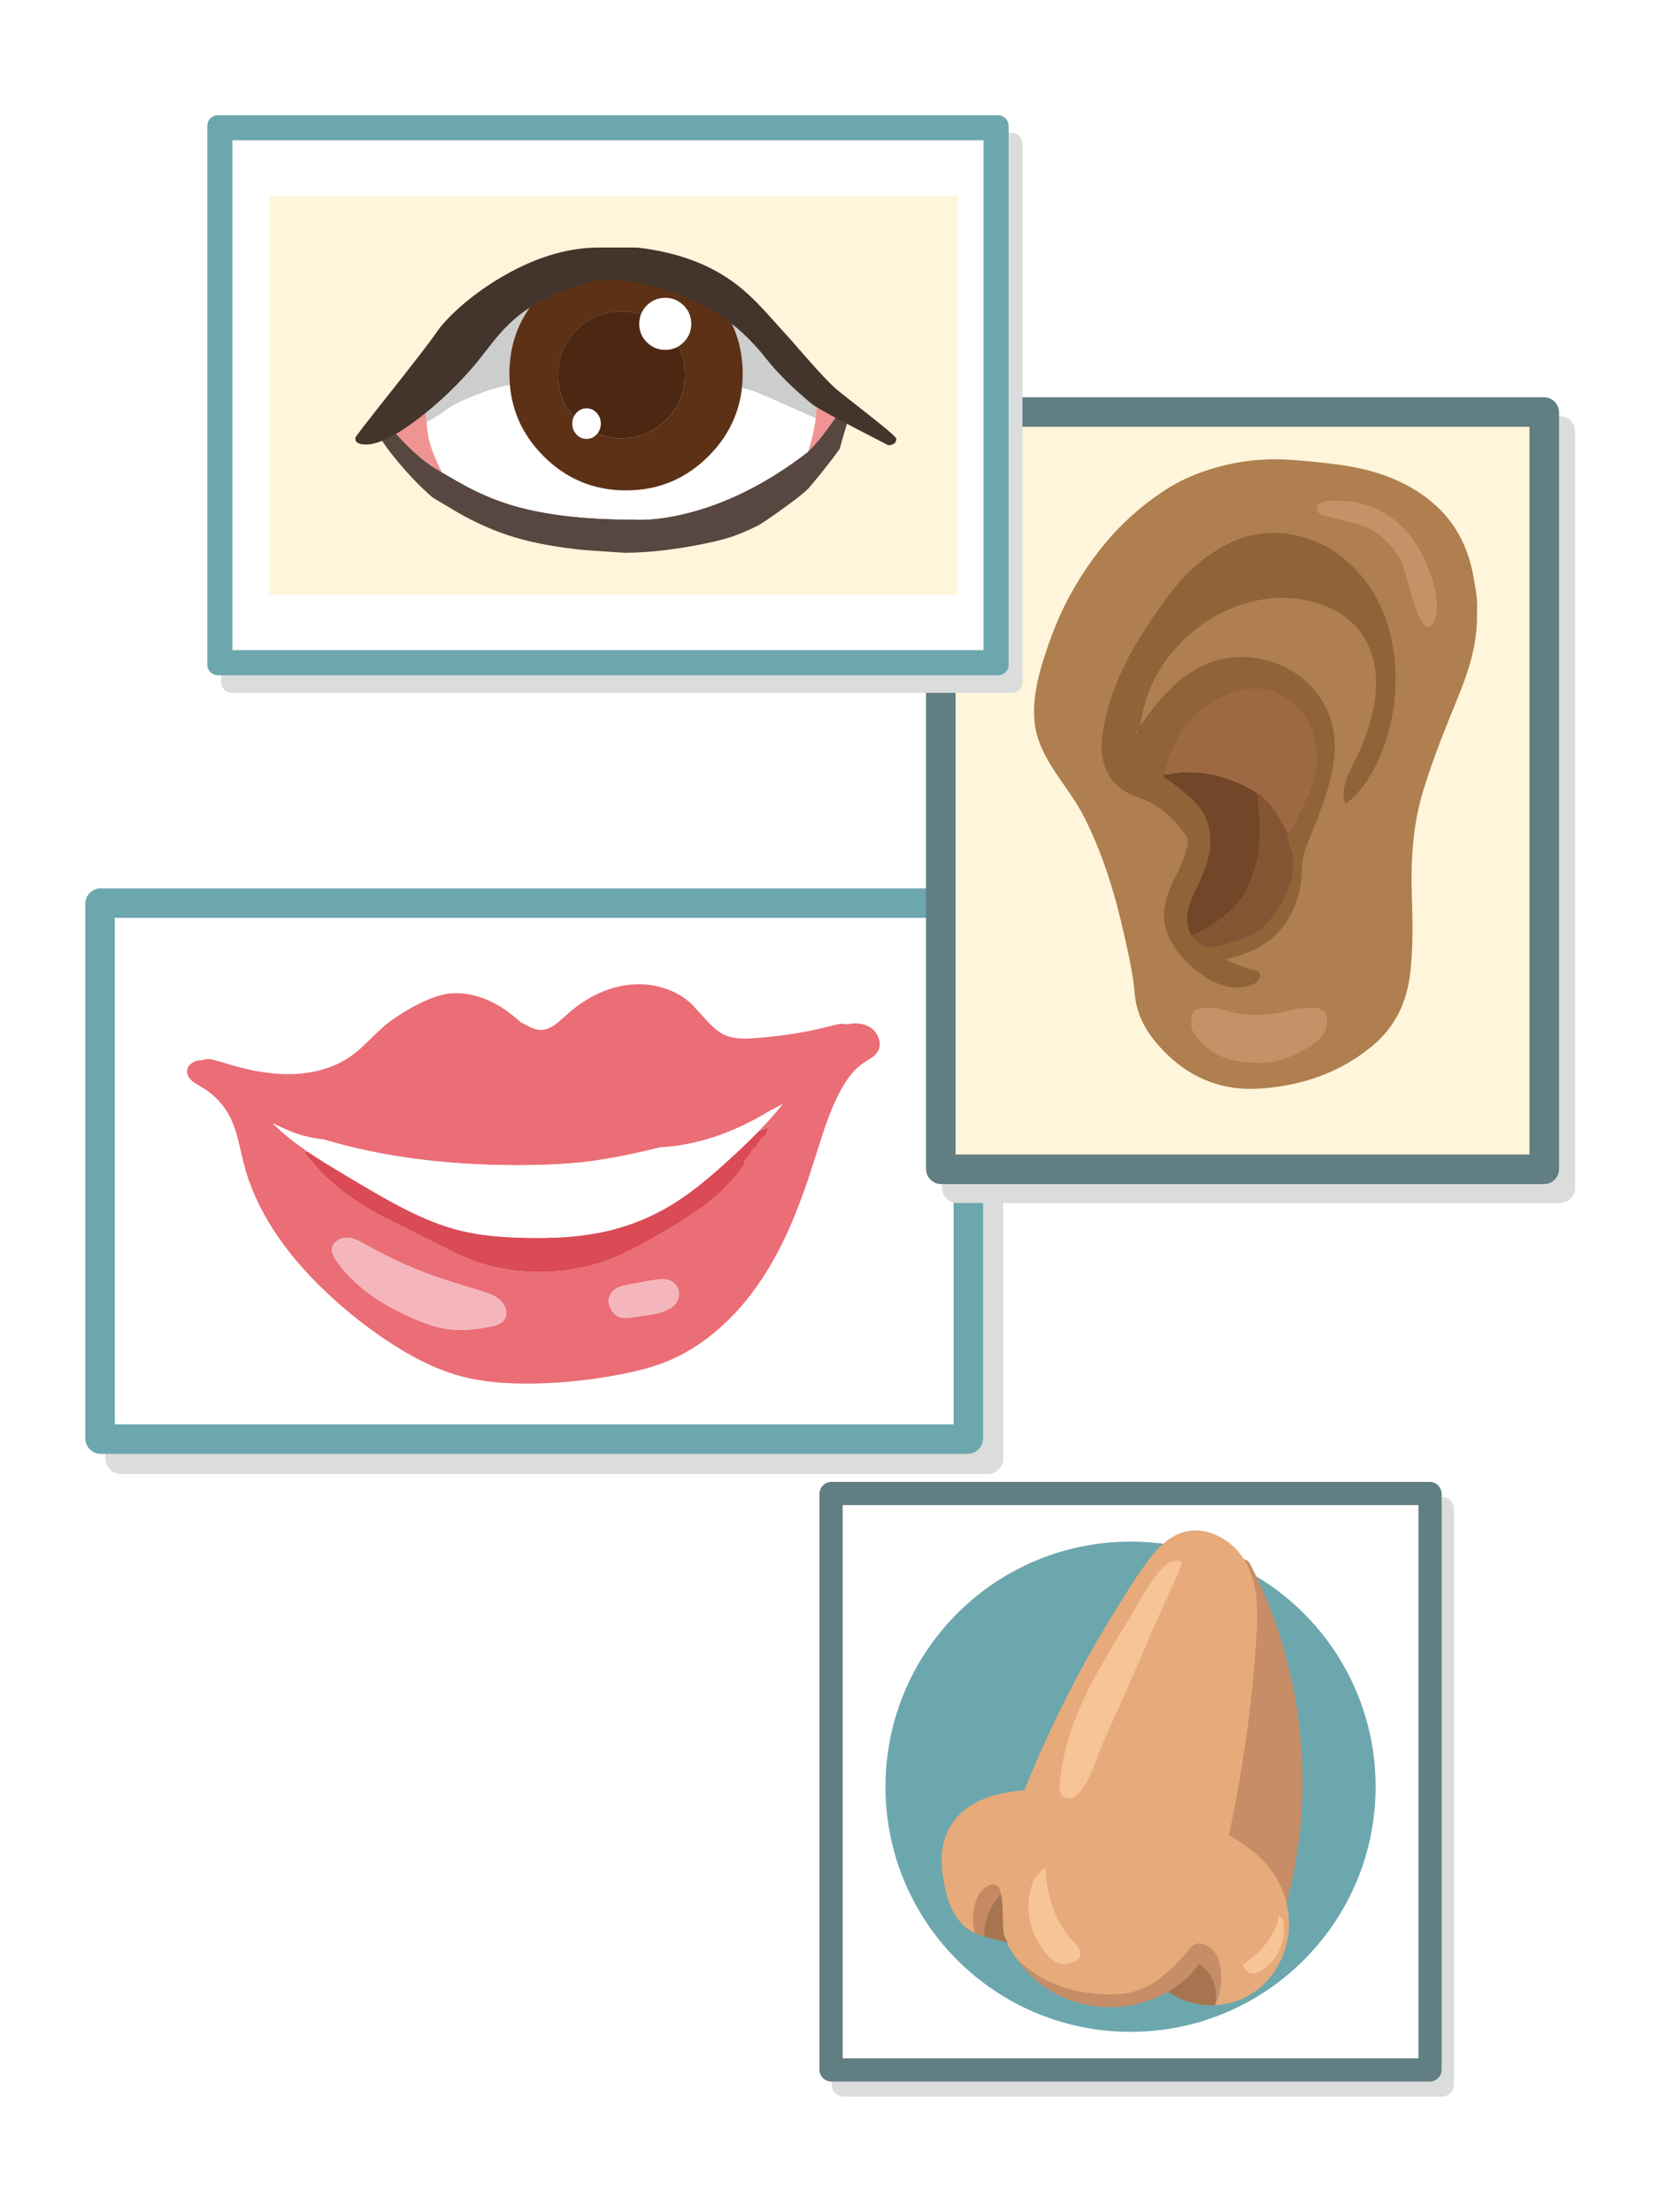 <svg fill="none" height="960" viewBox="0 0 720 960" width="720" xmlns="http://www.w3.org/2000/svg" xmlns:xlink="http://www.w3.org/1999/xlink"><clipPath id="a"><path d="m37 50h646.57v859.83h-646.57z"/></clipPath><path d="m0 0h720v960h-720z" fill="#fff"/><g clip-path="url(#a)"><path d="m428.68 394.27h-376.18c-3.722 0-6.74 3.017-6.74 6.74v231.91c0 3.722 3.018 6.74 6.74 6.74h376.18c3.722 0 6.74-3.018 6.74-6.74v-231.91c0-3.723-3.018-6.74-6.74-6.74z" fill="#dbdcdc"/><path d="m419.92 385.51h-376.18c-3.722 0-6.74 3.017-6.74 6.74v231.91c0 3.722 3.018 6.74 6.74 6.74h376.18c3.722 0 6.74-3.018 6.74-6.74v-231.91c0-3.723-3.018-6.74-6.74-6.74z" fill="#6ca7ae"/><path d="m413.86 618.09v-219.78h-364.05v219.78z" fill="#fff"/><path d="m300.17 435.71c-3.55-3.33-7.84-5.72-12.88-7.17-4.82-1.39-9.77-1.77-14.84-1.12-4.78.59-9.5 2.05-14.18 4.4-4.34 2.18-8.43 5.02-12.29 8.51-2.67 2.43-4.54 3.99-5.61 4.68-2.29 1.49-4.47 2.13-6.55 1.89-1.06-.12-2.26-.5-3.61-1.14-1.52-.81-2.68-1.4-3.47-1.78-.25-.12-.48-.22-.7-.31-4.6-4.21-9.18-7.34-13.74-9.41-3.06-1.39-6.16-2.34-9.28-2.84-3.3-.54-6.49-.56-9.59-.04-3.72.67-8.13 2.36-13.24 5.06-5.53 2.98-10.03 5.94-13.52 8.88-1.14.98-3.4 3.12-6.77 6.42-2.76 2.71-5.07 4.75-6.95 6.11-3.84 2.83-8.26 4.95-13.26 6.35-4.63 1.32-9.53 1.96-14.71 1.93-4.59 0-9.48-.51-14.69-1.52-4.27-.85-9.06-2.11-14.38-3.78-1.45-.44-2.48-.73-3.08-.86-1.16-.28-2.21-.39-3.14-.33-.78.04-1.5.21-2.15.48-1.54-.13-2.95.27-4.24 1.21-1.41.98-2.1 2.22-2.09 3.72.01 1.44.73 2.78 2.15 4.02.75.62 2.18 1.54 4.31 2.77 2.61 1.51 4.96 3.39 7.06 5.65 2.13 2.24 3.86 4.71 5.21 7.41 1.29 2.55 2.43 5.83 3.43 9.83.57 2.24 1.37 5.64 2.4 10.18 5.06 19.51 17.1 38.22 36.12 56.13 7.87 7.4 16.16 14.05 24.87 19.94 5.57 3.77 10.87 6.92 15.9 9.45 5.85 2.96 11.56 5.2 17.13 6.71 8.9 2.42 19.62 3.5 32.16 3.25 13.06-.26 26.03-1.69 38.91-4.29 6.61-1.33 12.22-2.87 16.84-4.62 8.44-3.2 16.39-8.02 23.85-14.49 6.86-5.92 13.04-12.96 18.53-21.13 4.85-7.2 9.28-15.43 13.28-24.71 3.22-7.46 6.45-16.28 9.67-26.47 2.95-9.31 4.69-14.72 5.23-16.23 2.14-6.1 4.39-11.29 6.75-15.59 2.96-5.39 6.2-9.25 9.72-11.56.73-.5 1.85-1.22 3.34-2.15 1.26-.85 2.18-1.74 2.77-2.66 1.14-1.79 1.29-3.83.44-6.13-.84-2.23-2.24-3.86-4.22-4.9-1.8-.97-3.89-1.41-6.27-1.34-1.04.04-2.11.18-3.21.42-.76-.22-1.61-.29-2.55-.22s-2.32.34-4.16.81c-9.95 2.67-20.84 4.45-32.67 5.34-2.84.23-5.15.3-6.93.2-2.51-.15-4.7-.64-6.6-1.47-2.43-1.06-5-3.07-7.69-6.05-4.46-4.87-6.73-7.35-6.84-7.45m-22.73 64.35c2.78-.62 5.78-1.33 8.99-2.15 10.8-.56 21.67-3.22 32.6-7.98 5.12-2.21 10.12-4.83 15.02-7.85 2.01-1 3.91-2.02 5.72-3.08-1.77 2.24-3.68 4.49-5.72 6.75-1.42 1.6-2.99 3.28-4.7 5.03 1.42-.53 2.83-1.04 4.22-1.54l-1.49 3.52c-.34.15-.64.37-.9.66-1.14 1.19-2.2 2.67-3.17 4.44l-1.01.48-1.54 2.53-2.26 2.7-.26 1.89c-5.53 7.91-12.57 14.74-21.13 20.47-9.34 6.3-19.16 12.02-29.46 17.15-11.89 5.95-24.58 8.93-38.08 8.93-13.37.01-25.72-2.79-37.07-8.42-9.85-4.91-19.97-10-30.36-15.28-14.61-7.36-26.26-16.83-34.96-28.43h1.87c-.81-.54-1.56-1.06-2.26-1.56-.21-.15-.4-.29-.59-.42-1.8-1.3-3.52-2.6-5.14-3.89-2.68-2.14-5.09-4.28-7.23-6.42-.06-.06-.12-.12-.2-.2 1.52.78 2.86 1.42 4 1.93 3.02 1.39 5.83 2.48 8.42 3.28 2.99.88 6.28 1.52 9.87 1.91 24.83 7.42 52.91 11.13 84.25 11.15 10.01 0 19-.41 26.98-1.23 7.89-.85 16.42-2.31 25.61-4.38m9.98 55.05c1.77.04 3.23.43 4.38 1.14.76.5 1.4 1.16 1.91 1.98.03.04.07.09.11.13.44.76.72 1.59.84 2.48.1.92 0 1.84-.31 2.75-.29.92-.74 1.74-1.34 2.44-.88.97-2.07 1.79-3.56 2.46-1.8.84-4.05 1.49-6.73 1.96-3.12.45-5.46.8-7.01 1.03-2.14.35-3.7.5-4.68.44-1.85-.09-3.28-.64-4.31-1.65-.43-.47-.87-1.11-1.34-1.91-.47-.85-.75-1.42-.84-1.71-.34-.89-.44-1.82-.31-2.77.13-.94.45-1.78.95-2.53.01-.04.03-.07.04-.09.82-1.2 2.05-2.13 3.69-2.77.95-.38 2.47-.75 4.55-1.12l9.48-1.71c2.11-.37 3.61-.55 4.48-.55zm-95.37 21.28c-3.28-.63-7.34-1.96-12.16-4-15.65-6.7-27-15.2-34.03-25.5-1.23-1.8-1.84-3.33-1.82-4.57.03-1.48.75-2.74 2.15-3.78.25-.19.51-.36.79-.51 1.1-.64 2.3-.95 3.61-.9 1.38.04 2.86.41 4.44 1.1.92.4 2.3 1.11 4.13 2.15 10.98 6.21 22.39 11.25 34.23 15.1 1.89.63 4.64 1.49 8.24 2.57 3.74 1.11 6.46 1.96 8.18 2.53 1.82.6 3.2 1.13 4.16 1.58 1.48.73 2.67 1.58 3.58 2.53.95 1.01 1.6 2.18 1.93 3.5.04.15.07.29.09.42.29 1.61.04 3-.77 4.16-.63.85-1.55 1.54-2.75 2.07-.85.35-2 .66-3.45.92-7.84 1.57-14.69 1.78-20.56.64z" fill="#eb6d76"/><path d="m179.89 572.39c4.82 2.04 8.87 3.37 12.16 4 5.86 1.14 12.71.93 20.56-.64 1.45-.26 2.6-.57 3.45-.92 1.2-.53 2.12-1.22 2.75-2.07.81-1.16 1.06-2.54.77-4.16-.01-.13-.04-.27-.09-.42-.34-1.32-.98-2.48-1.93-3.5-.91-.95-2.1-1.8-3.58-2.53-.95-.45-2.34-.98-4.16-1.58-1.71-.57-4.44-1.41-8.18-2.53-3.61-1.08-6.35-1.94-8.24-2.57-11.84-3.85-23.25-8.89-34.23-15.1-1.83-1.04-3.21-1.76-4.13-2.15-1.58-.69-3.06-1.06-4.44-1.1-1.3-.04-2.51.26-3.61.9-.28.15-.54.32-.79.51-1.41 1.04-2.13 2.3-2.15 3.78-.01 1.25.59 2.77 1.82 4.57 7.04 10.3 18.38 18.8 34.03 25.5m111.9-16.14c-1.14-.72-2.6-1.1-4.38-1.14-.88 0-2.37.18-4.48.55l-9.48 1.71c-2.08.37-3.6.74-4.55 1.12-1.64.64-2.87 1.57-3.69 2.77-.01.01-.03.04-.04.09-.5.75-.81 1.59-.95 2.53-.13.95-.03 1.88.31 2.77.09.29.37.86.84 1.71.47.81.92 1.44 1.34 1.91 1.03 1.01 2.46 1.56 4.31 1.65.98.06 2.54-.09 4.68-.44 1.55-.23 3.89-.58 7.01-1.03 2.68-.47 4.92-1.12 6.73-1.96 1.49-.67 2.68-1.49 3.56-2.46.6-.7 1.05-1.52 1.34-2.44.31-.91.41-1.82.31-2.75-.12-.89-.4-1.72-.84-2.48-.04-.04-.08-.09-.11-.13-.51-.82-1.15-1.48-1.91-1.98z" fill="#f4b6bc"/><path d="m333.56 489.249c-1.39.5-2.8 1.01-4.22 1.54-2.46 2.54-5.21 5.23-8.24 8.09-1.28 1.19-2.59 2.4-3.94 3.65-4.92 4.51-9.15 8.19-12.66 11.01-4.76 3.83-9.32 7.04-13.67 9.65-8.03 4.81-16.61 8.35-25.72 10.62-5.72 1.42-11.95 2.4-18.69 2.92-5.63.44-11.95.57-18.95.4-2.45-.06-4.78-.15-6.99-.29-2.55-.13-4.94-.32-7.17-.55-5.04-.51-9.7-1.31-13.96-2.4-5.57-1.39-11.47-3.52-17.7-6.38-.86-.37-1.72-.75-2.57-1.17-5.03-2.42-11.42-5.89-19.17-10.42-4.05-2.37-8.79-5.2-14.25-8.49-3.55-2.15-6.63-4.08-9.26-5.78-.95-.63-1.84-1.22-2.66-1.78h-1.87c8.69 11.59 20.34 21.07 34.96 28.43 10.39 5.28 20.51 10.37 30.36 15.28 11.34 5.63 23.7 8.43 37.07 8.42 13.5 0 26.19-2.98 38.08-8.93 10.3-5.13 20.12-10.85 29.46-17.15 8.56-5.73 15.6-12.55 21.13-20.47l.26-1.89 2.26-2.7 1.54-2.53 1.01-.48c.97-1.77 2.02-3.25 3.17-4.44.26-.29.56-.51.9-.66l1.49-3.52z" fill="#da4b56"/><path d="m286.431 497.909c-3.21.82-6.21 1.54-8.99 2.15-9.19 2.07-17.73 3.52-25.61 4.38-7.97.82-16.97 1.23-26.98 1.23-31.34-.01-59.42-3.73-84.25-11.15-3.59-.4-6.88-1.03-9.87-1.91-2.59-.79-5.4-1.88-8.42-3.28-1.14-.51-2.48-1.16-4-1.93l.2.2c2.14 2.14 4.55 4.28 7.23 6.42 1.63 1.29 3.34 2.59 5.14 3.89.19.13.39.27.59.42.7.5 1.46 1.02 2.26 1.56.82.56 1.71 1.15 2.66 1.78 2.62 1.7 5.71 3.63 9.26 5.78 5.45 3.28 10.2 6.11 14.25 8.49 7.75 4.53 14.14 8 19.17 10.42.85.41 1.71.8 2.57 1.17 6.23 2.86 12.13 4.98 17.7 6.38 4.27 1.08 8.92 1.88 13.96 2.4 2.23.23 4.62.42 7.17.55 2.21.13 4.54.23 6.99.29 7.01.18 13.32.04 18.95-.4 6.74-.53 12.97-1.5 18.69-2.92 9.12-2.27 17.69-5.81 25.72-10.62 4.35-2.61 8.91-5.83 13.67-9.65 3.52-2.83 7.74-6.5 12.66-11.01 1.35-1.25 2.66-2.46 3.94-3.65 3.03-2.86 5.78-5.55 8.24-8.09 1.71-1.76 3.28-3.44 4.7-5.03 2.04-2.26 3.94-4.51 5.72-6.75-1.8 1.06-3.71 2.08-5.72 3.08-4.9 3.02-9.9 5.64-15.02 7.85-10.93 4.76-21.8 7.42-32.6 7.98z" fill="#fff"/><path d="m677.031 180.609h-261.64c-3.612 0-6.54 2.928-6.54 6.54v328.36c0 3.612 2.928 6.54 6.54 6.54h261.64c3.612 0 6.54-2.928 6.54-6.54v-328.36c0-3.612-2.928-6.54-6.54-6.54z" fill="#dbdcdc"/><path d="m670.08 172.39h-261.64c-3.612 0-6.54 2.928-6.54 6.54v328.36c0 3.612 2.928 6.54 6.54 6.54h261.64c3.612 0 6.54-2.928 6.54-6.54v-328.36c0-3.612-2.928-6.54-6.54-6.54z" fill="#617e82"/><path d="m663.78 500.98v-315.76h-249.05v315.76z" fill="#fff5da"/><path d="m640.991 265.19c.45 13.94-3.57 26-8.43 37.87-5.35 13.05-10.6 26.12-14.77 39.64-4.7 15.25-5.59 30.77-5.04 46.56.38 10.95.53 21.95-.7 32.86-1.42 12.63-6.39 23.37-16.49 31.78-14.27 11.88-30.95 17.31-48.93 18.51-15.14 1.01-28.69-3.84-39.9-14.65-7.64-7.36-13.33-15.69-14.25-26.46-.8-9.29-2.95-18.3-4.99-27.32-3.89-17.24-9.14-33.99-17.21-49.88-6.22-12.24-17.61-23.07-20.64-36.78-2.94-13.3 2.1-28.69 6.66-41.11 5.03-13.71 12.18-26.29 21.16-37.75 7.59-9.69 16.51-17.94 26.81-24.89 10.16-6.86 21.43-10.78 33.1-12.89 8.74-1.58 17.95-1.67 26.95-.82 10.6 1 21.23 1.84 31.55 4.83 10.44 3.02 19.97 7.87 27.86 15.22 8.85 8.24 13.76 18.84 15.84 30.76.89 5.1 1.81 10.17 1.43 14.51z" fill="#af7f4f"/><path d="m531.87 416.34c3.97 2.09 7.53 3.24 11.14 4.36 1.45.45 4.06.29 3.77 2.7-.28 2.3-2.11 3.71-4.45 4.36-6.77 1.86-12.85.21-18.6-3.41-6.78-4.27-12.43-9.79-16.01-16.86-4.64-9.17-2.28-18.21 2.3-26.79 2.27-4.25 4.05-8.64 5.31-13.31.56-2.07.12-3.65-.95-5.21-5.21-7.57-11.82-13.3-20.72-16.28-4.57-1.53-8.62-3.96-11.51-8.14-4.52-6.54-4.66-13.72-3.39-21.06 3.97-22.96 16.06-41.91 29.79-60.08 6.63-8.76 14.84-15.77 24.45-20.62 8-4.04 17.05-5.61 26.13-4.29 11.57 1.69 21.25 7.07 29.4 15.59 17.5 18.29 20.39 46.76 14.11 70.35-2.85 10.68-9.4 24.63-18.62 31.12-3.46-5.64 2.84-15.97 5.41-21.5 7.71-16.62 12.11-37.45 1.46-52.36-7.85-10.99-22.22-15.78-35.72-15.44-29.83.75-57.11 25.9-60.29 55.57 7.73-11.47 17.27-22.58 30.21-27.47 15.56-5.88 34.58-.92 45.29 11.8 17.83 21.19 4.79 46.68-3.7 68.65-2.35 6.08-1.14 12.62-2.74 18.8-2.66 10.29-7.78 18.66-17.3 24.02-4.43 2.49-9.09 4.18-14.78 5.51zm-26.51-80.35c-.83 1.21-.04 1.65.92 2.22 4.37 2.56 8.11 5.97 11.8 9.36 5.24 4.82 7.3 11.29 7.16 18.2-.15 7.1-3.13 13.52-6.12 19.86-2.57 5.46-5.06 10.95-3.32 17.24 1.45 5.24 5.9 8.93 10.34 8.13 5.84-1.05 11.45-2.53 17.01-5.11 10.38-4.82 22.01-25.71 17.29-37.18-.97-2.35-1.2-5-1.78-7.51 2.03-1.04 2.81-3.12 3.7-4.94 5.83-11.91 12.11-23.85 7.45-37.74-2.17-6.47-5.97-12.04-11.97-15.7-11.73-7.17-22.69-3.35-33.06 3.01-11.18 6.85-16.2 18-19.42 30.15zm-12.33-18.91c-.03.09-.11.19-.09.27.07.33.22.35.36.04.03-.07 0-.2-.05-.28-.02-.04-.14-.02-.22-.03z" fill="#916339"/><path d="m545.79 461.17c-12.37.07-21.29-3.49-27.5-12.69-1.85-2.74-1.46-5.77-.66-8.48.7-2.37 3.47-2.4 5.68-2.59 2.72-.23 5.43.01 8.02.86 9.29 3.06 18.61 2.61 27.94.29 3.72-.93 7.47-1.38 11.3-1.17 4.18.24 5.84 2.74 5.33 6.91-.66 5.37-4.52 8.14-8.45 10.46-7.1 4.18-14.75 7.04-21.65 6.42z" fill="#c69167"/><path d="m581.38 217.36c12.72 0 24.19 6.19 31.65 16.4 5.48 7.49 14.75 28.01 8.56 37.14-5.35 7.89-11.59-24.07-13.32-27.18-4.63-8.33-11.28-14.43-20.7-16.78-4.16-1.03-8.34-1.97-12.47-3.08-1.66-.45-3.67-1.16-3.59-3.18.08-2.15 2.31-2.84 3.99-3.21 1.88-.42 3.92-.1 5.9-.1z" fill="#c69167"/><path d="m545.541 343.98c-.3-.19-.59-.38-.91-.55-11.66-6.59-23.94-10.09-37.44-7.5-.59.11-1.23.04-1.84.06-.83 1.21-.04 1.65.92 2.22 4.37 2.56 8.11 5.97 11.8 9.36 5.24 4.82 7.3 11.29 7.16 18.2-.15 7.1-3.13 13.52-6.12 19.86-2.57 5.46-5.06 10.95-3.32 17.24.33 1.2.83 2.32 1.44 3.33 4.73-2.25 9.3-4.89 13.57-8.17 16.81-12.9 17.69-34.77 14.75-54.05z" fill="#714629"/><path d="m560.421 368.719c-.97-2.35-1.2-5-1.78-7.51-3.38-6.52-6.63-13.15-13.11-17.23 2.94 19.27 2.07 41.14-14.75 54.05-4.27 3.29-8.84 5.92-13.57 8.17 2.06 3.37 5.48 5.42 8.9 4.81 5.84-1.05 11.45-2.53 17.01-5.11 10.38-4.82 22.01-25.71 17.29-37.18z" fill="#855533"/><path d="m558.65 361.21c-3.54-6.82-6.92-13.77-14.01-17.78-11.66-6.59-23.94-10.09-37.44-7.5-.59.11-1.23.04-1.84.06 3.22-12.15 8.24-23.3 19.42-30.15 10.37-6.36 21.33-10.18 33.06-3.01 5.99 3.66 9.8 9.23 11.97 15.7 4.65 13.89-1.62 25.83-7.45 37.74-.89 1.82-1.67 3.9-3.7 4.94z" fill="#9d6943"/><path d="m493.021 317.08c.08 0 .19 0 .22.03.05.08.09.21.05.28-.14.3-.29.29-.36-.04-.02-.08.06-.18.09-.27z" fill="#edb6ab"/><path d="m625.81 649.62h-259.69c-2.855 0-5.17 2.315-5.17 5.17v249.86c0 2.855 2.315 5.17 5.17 5.17h259.69c2.855 0 5.17-2.315 5.17-5.17v-249.86c0-2.855-2.315-5.17-5.17-5.17z" fill="#dbdcdc"/><path d="m620.49 643.08h-259.69c-2.855 0-5.17 2.315-5.17 5.17v249.86c0 2.855 2.315 5.17 5.17 5.17h259.69c2.855 0 5.17-2.315 5.17-5.17v-249.86c0-2.855-2.315-5.17-5.17-5.17z" fill="#617e82"/><path d="m615.6 893.21v-240.07h-249.9v240.07z" fill="#fff"/><path d="m490.65 881.72c58.741 0 106.36-47.619 106.36-106.36s-47.619-106.36-106.36-106.36-106.36 47.619-106.36 106.36 47.619 106.36 106.36 106.36z" fill="#6ca7ae"/><path d="m564.69 757.09c-1.91-24.21-7.97-48-18.23-70.36-1.24-2.71-2.55-5.39-3.92-8.05-1.45-2.83-4.84-2.49-6.67-.73-.03-.02-.06-.04-.09-.06-1.76-1.03-4.87-.7-5.84 1.23-11.66 23.24-13.77 49-13.8 74.37-.01 12.38.12 24.8.78 37.17.65 12.09 1.96 24.24 5.13 36.02 1.59 5.91 3.68 11.71 6.3 17.3 2.31 4.95 5.31 12.58 11.76 13.74 7.55 1.37 9.84-6.78 11.77-11.79 2.17-5.64 4.08-11.36 5.72-17.16 6.58-23.28 8.98-47.63 7.09-71.68z" fill="#c68d66"/><path d="m520.399 852.08c-3.47 5.49-8.76 9.42-14.33 12.74.31-.17.62-.33.92-.51 6.05 4.28 13.25 6.18 20.33 5.83 1.72-6.48-1.1-14.33-6.92-18.07z" fill="#a8744f"/><path d="m528.339 849.11c-1.99-4.31-8.25-7.9-11.34-4.18-8.38 9.93-17.16 19-29.95 20.3-16.76 1.46-34.81-3.45-46.44-15.9 3.5 5.04 7.89 9.47 12.92 13 11.46 8.04 26.1 10.51 39.68 7.38 4.5-1.04 8.82-2.7 12.85-4.89 5.58-3.32 10.86-7.25 14.33-12.74.14-.22.29-.45.42-.68-.14.23-.28.45-.42.68 5.82 3.74 8.63 11.59 6.92 18.07h.01c3.05-6.6 3.7-14.18 1.01-21.04z" fill="#c68d66"/><path d="m549.67 809.08c-4.59-5.27-10.29-9.32-16.37-12.68 4.05-18.77 7.2-37.74 9.39-56.81 1.22-10.57 2.2-21.18 2.77-31.81.52-9.72.31-20.02-4.25-28.87-3.83-7.43-11.16-13.3-19.5-14.57-9.3-1.42-16.67 4.21-22.09 11.16-5.98 7.67-11.12 16.17-16.23 24.44-5.3 8.58-10.33 17.32-15.1 26.2-8.85 16.49-16.77 33.47-23.75 50.83-11.73.72-24.24 4.1-31.23 14.17-4.36 6.27-5.2 14.02-4.3 21.43 1.27 10.45 4.39 21.78 14.21 26.42-.6-1.83-.89-3.77-.89-5.64.02-5.82 1.47-13.38 7.74-15.37 7.59-2.42 3.55 19.31 6.31 23.23.5.7.78 1.58.81 2.43 1.02 1.97 2.17 3.87 3.43 5.69 11.62 12.45 29.68 17.37 46.44 15.9 12.78-1.3 21.56-10.37 29.95-20.3 3.09-3.73 9.35-.13 11.34 4.18 2.69 6.86 2.04 14.44-1.01 21.04 8.68-.43 17.2-4.25 23.22-11.27 12.41-14.47 11.51-35.6-.88-49.8z" fill="#e7aa7a"/><path d="m434.44 821.92c-.64-2.92-1.88-4.73-4.37-3.94-6.27 2-7.71 9.55-7.74 15.37 0 1.87.29 3.81.89 5.64 1.13.54 2.35.99 3.67 1.33.16.04.31.08.47.12-.61-7.03 2.35-13.42 7.08-18.53z" fill="#c78962"/><path d="m434.44 821.92c-4.74 5.12-7.69 11.5-7.08 18.53 3.15.82 6.29 1.63 9.44 2.44.12.25.26.5.39.74-.03-.85-.31-1.73-.81-2.43-1.86-2.63-.64-13.3-1.94-19.29z" fill="#a8744f"/><g fill="#f7c498"><path d="m512.92 678.019c-.43-.32-.9-.57-1.4-.71-7.02-2.03-17.04 17.81-19.53 21.94-10.54 17.48-21.48 34.11-27.73 53.56-2.43 7.56-3.97 15.39-4.5 23.28-.14 2.06 1.65 3.93 3.75 4.22 7.42 1.04 12.85-18.91 14.86-23.38 7.31-16.27 14.71-32.49 21.52-48.96.99-2.39 13.67-29.45 13.02-29.94z"/><path d="m467.559 844.34c-2.41-2.32-4.52-4.97-6.28-7.67-4.88-7.48-7.3-17.03-7.49-26.01-1.16.37-2.18 1.18-2.67 2.44-1.05.54-1.89 1.51-2.41 2.69-3.39 7.78-3.1 16.77.55 24.41 1.91 4 5.17 9.09 9.13 11.31 3.86 2.17 13.56-.57 9.63-6.47-.15-.23-.3-.47-.45-.7z"/><path d="m557.06 834.09c-.16-1.2-.97-2.15-2.01-2.74-1.47 8.65-7.82 16.03-15.59 21.07.47 2.68 3.32 5.1 6.51 3.5 8.11-4.07 12.29-13 11.09-21.83z"/></g><path d="m439.1 57.63h-338.51c-2.557 0-4.63 2.073-4.63 4.63v233.78c0 2.557 2.073 4.63 4.63 4.63h338.51c2.557 0 4.63-2.073 4.63-4.63v-233.78c0-2.557-2.073-4.63-4.63-4.63z" fill="#dbdcdc"/><path d="m433.11 50h-338.51c-2.557 0-4.63 2.073-4.63 4.63v233.78c0 2.557 2.073 4.63 4.63 4.63h338.51c2.557 0 4.63-2.073 4.63-4.63v-233.78c0-2.557-2.073-4.63-4.63-4.63z" fill="#6ca7ae"/><path d="m426.84 282.13v-221.24h-325.97v221.24z" fill="#fff"/><path d="m415.62 84.87h-298.62v173.29h298.62z" fill="#fff5da"/><path d="m185.5 158.95c-1.54 2.18-3.36 4.74-5.47 7.69-.06.09-.13.18-.19.26-.05.07-.09.14-.14.21-1.06 1.48-2.19 3.06-3.38 4.74-3.33 4.78-6 8.73-8.02 11.85 1.09 1.38 2.3 2.91 3.63 4.58 2.81 3.1 5.4 5.73 7.76 7.9 3.52 3.23 6.87 5.77 10.05 7.62.71.41 1.39.8 2.05 1.18-2.52-5.26-4.17-9.18-4.95-11.77-.83-2.75-1.39-6.09-1.68-10.01-.14-2.02-.21-4.2-.21-6.54v-.02c-.12-5.02-.14-8.46-.09-10.32.05-1.81.26-4.26.64-7.36m166.74-.26c.4 1.61.85 3.35 1.34 5.22.65 2.95.97 5.87.97 8.75 0 .87-.02 1.74-.05 2.62-.01.26-.02.52-.03.78l-.45 5.12c-.61 4.89-1.73 9.86-3.38 14.91.29-.28.58-.57.87-.85 2.37-2.35 4.82-5.24 7.34-8.68 1.43-1.96 3.48-4.85 6.13-8.69.33-.45.63-.96.92-1.53-1.12-1.49-2.33-3.09-3.64-4.81-.84-1.08-1.66-2.13-2.45-3.14-2.91-3.74-5.43-6.97-7.55-9.7z" fill="#f09493"/><path d="m367.82 183.24v-4.3c-.61-.83-1.26-1.69-1.94-2.6-.29.56-.59 1.07-.92 1.53-2.65 3.84-4.69 6.74-6.13 8.69-2.52 3.44-4.97 6.33-7.34 8.68-.29.28-.58.57-.87.85-17.71 13.66-35.7 22.66-53.97 26.98-5.7 1.35-11.09 2.15-16.17 2.39-1.58.08-3.04.1-4.37.07l-1.53-.09c-22.15-.01-40.3-2.3-54.44-6.85-5.53-1.79-11.04-4.11-16.54-6.94-2.13-1.1-6.07-3.33-11.83-6.68-.66-.38-1.34-.77-2.05-1.18-3.18-1.85-6.53-4.39-10.05-7.62-2.36-2.16-4.95-4.8-7.76-7.9-1.32-1.67-2.53-3.2-3.63-4.58-1.36 2.14-2.43 3.89-3.19 5.26-.47.87 1.85 4.42 6.98 10.65 5.38 6.54 10.62 11.97 15.72 16.31l10.29 6.14c8.38 4.88 16.86 8.6 25.44 11.16 8.28 2.46 18.2 4.29 29.74 5.47l17.89 1.21c8.85-.06 18.41-1 28.67-2.83 6.85-1.21 12.31-2.45 16.38-3.7 3.77-1.18 7.88-2.87 12.34-5.08 1.64-.82 5.36-3.31 11.16-7.48 6.21-4.47 10-7.5 11.37-9.09 3.71-4.36 7-8.43 9.87-12.2 1.35-1.77 2.54-3.39 3.56-4.84.24-.95.51-2 .83-3.16.82-2.96 1.65-5.72 2.48-8.28z" fill="#584740"/><path d="m353.969 181.43c-1.86-.8-4.04-1.76-6.52-2.88-10.67-4.79-17.27-7.66-19.82-8.62-3.76-1.41-9.89-2.65-18.39-3.73-7.02-.88-18.45-1.96-34.27-3.23h-10.97c-15.07 1.12-25.38 1.96-30.92 2.5-8.87.88-15.76 2.15-20.65 3.8-3.59 1.2-7.03 2.52-10.32 3.96-3.85 1.68-6.55 3.13-8.1 4.36-1.53 1.2-4.1 2.86-7.72 4.96-.39.23-.77.44-1.13.64.29 3.93.85 7.26 1.68 10.01.77 2.59 2.42 6.51 4.95 11.77 5.76 3.35 9.71 5.58 11.83 6.68 5.5 2.83 11.01 5.15 16.54 6.94 14.14 4.56 32.28 6.84 54.44 6.85l1.53.09c1.33.03 2.79.01 4.37-.07 5.08-.24 10.47-1.04 16.17-2.39 18.27-4.33 36.26-13.32 53.97-26.98 1.65-5.04 2.78-10.01 3.38-14.91-.01.09-.02.18-.03.26z" fill="#fff"/><path d="m344.429 148.57c-2.39-3.17-6.16-6.67-11.3-10.5-4.95-3.68-10.51-7.18-16.68-10.52-6.32-3.42-12.38-6.17-18.2-8.24-6.27-2.24-11.57-3.45-15.9-3.61h-19.8c-6.4.32-13.47 1.73-21.2 4.22-7.02 2.26-14.07 5.22-21.15 8.9-6.65 3.46-12.56 7.13-17.72 11-5.14 3.86-8.77 7.36-10.9 10.5-.68 1.02-2.71 3.89-6.09 8.62-.38 3.1-.6 5.55-.64 7.36-.06 1.86-.03 5.3.09 10.32v.02c0 2.34.07 4.52.21 6.54.36-.2.74-.41 1.13-.64 3.62-2.11 6.19-3.76 7.72-4.96 1.55-1.23 4.25-2.68 8.1-4.36 3.3-1.43 6.74-2.75 10.32-3.96 4.89-1.65 11.78-2.92 20.65-3.8 5.54-.54 15.85-1.38 30.92-2.5h10.97c15.83 1.27 27.25 2.35 34.27 3.23 8.5 1.08 14.63 2.32 18.39 3.73 2.55.96 9.15 3.83 19.82 8.62 2.49 1.12 4.66 2.08 6.52 2.88.01-.08.02-.17.03-.26l.45-5.12c.01-.26.02-.52.03-.78.03-.88.05-1.75.05-2.62 0-2.88-.32-5.8-.97-8.75-.49-1.88-.93-3.62-1.34-5.22-4.04-5.2-6.64-8.58-7.81-10.12z" fill="#cccdcd"/><path d="m322.32 162.19c0-13.98-4.95-25.91-14.84-35.8-9.88-9.88-21.81-14.82-35.78-14.82-13.98 0-25.91 4.94-35.8 14.82-9.88 9.89-14.82 21.82-14.82 35.8s4.94 25.9 14.82 35.78c9.89 9.89 21.82 14.84 35.8 14.84s25.9-4.95 35.78-14.84c9.89-9.88 14.84-21.81 14.84-35.78zm-25.11.47c0 7.6-2.69 14.08-8.07 19.45-5.37 5.38-11.85 8.07-19.45 8.07s-14.09-2.69-19.47-8.07c-5.37-5.37-8.05-11.85-8.05-19.45s2.68-14.09 8.05-19.47c5.38-5.37 11.87-8.05 19.47-8.05s14.08 2.68 19.45 8.05c5.38 5.38 8.07 11.87 8.07 19.47z" fill="#5c3116"/><path d="m289.14 182.111c5.38-5.37 8.07-11.85 8.07-19.45s-2.69-14.09-8.07-19.47c-5.37-5.37-11.85-8.05-19.45-8.05s-14.09 2.68-19.47 8.05c-5.37 5.38-8.05 11.87-8.05 19.47s2.68 14.08 8.05 19.45c5.38 5.38 11.87 8.07 19.47 8.07s14.08-2.69 19.45-8.07z" fill="#4c2712"/><path d="m260.75 183.83c0-1.84-.61-3.41-1.82-4.7-1.2-1.3-2.66-1.94-4.37-1.94s-3.18.65-4.39 1.94c-1.2 1.3-1.8 2.86-1.8 4.7s.6 3.41 1.8 4.7c1.21 1.3 2.68 1.94 4.39 1.94s3.17-.65 4.37-1.94c1.21-1.3 1.82-2.86 1.82-4.7zm27.97-54.59c-3.12 0-5.79 1.1-8 3.3-2.2 2.21-3.3 4.88-3.3 8s1.1 5.78 3.3 7.98c2.21 2.21 4.88 3.31 8 3.31s5.78-1.1 7.98-3.31c2.21-2.2 3.31-4.86 3.31-7.98s-1.1-5.79-3.31-8c-2.2-2.2-4.86-3.3-7.98-3.3z" fill="#fff"/><path d="m276.53 107.43h-17.34c-13.93.14-28.37 4.77-43.33 13.88-5.92 3.62-11.35 7.62-16.29 11.99-4.45 3.96-7.82 7.59-10.1 10.9-2.74 3.99-9.59 12.89-20.55 26.71-9.8 12.34-14.7 18.71-14.7 19.09 0 .74.1 1.26.31 1.54.64.9 2.09 1.35 4.37 1.35 5.34 0 12.96-3.78 22.84-11.35 9.25-7.09 17.79-15.33 25.6-24.73 3.08-3.99 5.48-7.05 7.2-9.18 3.08-3.79 6.16-7 9.25-9.61 8.71-7.38 20.67-12.87 35.87-16.47h8.99c16.87 2.14 31.23 7.06 43.09 14.75 7.65 4.95 14.64 11.48 20.98 19.57 2.42 3.08 5.38 6.34 8.88 9.79 3.33 3.27 6.94 6.51 10.83 9.7 2.01 1.65 13.04 7.6 33.07 17.84 1.4 0 2.39-.38 2.97-1.15.36-.46.54-1.01.54-1.63 0-.67-3.94-4.1-11.82-10.27-9.2-7.21-14.13-11.12-14.8-11.75-2.97-2.79-6.58-6.59-10.81-11.4-5.38-6.13-8.52-9.67-9.42-10.62-4.37-4.94-7.76-8.73-10.17-11.37-4.33-4.72-8.47-8.6-12.44-11.64-11.29-8.64-25.63-13.96-43.02-15.95z" fill="#43352c"/></g></svg>